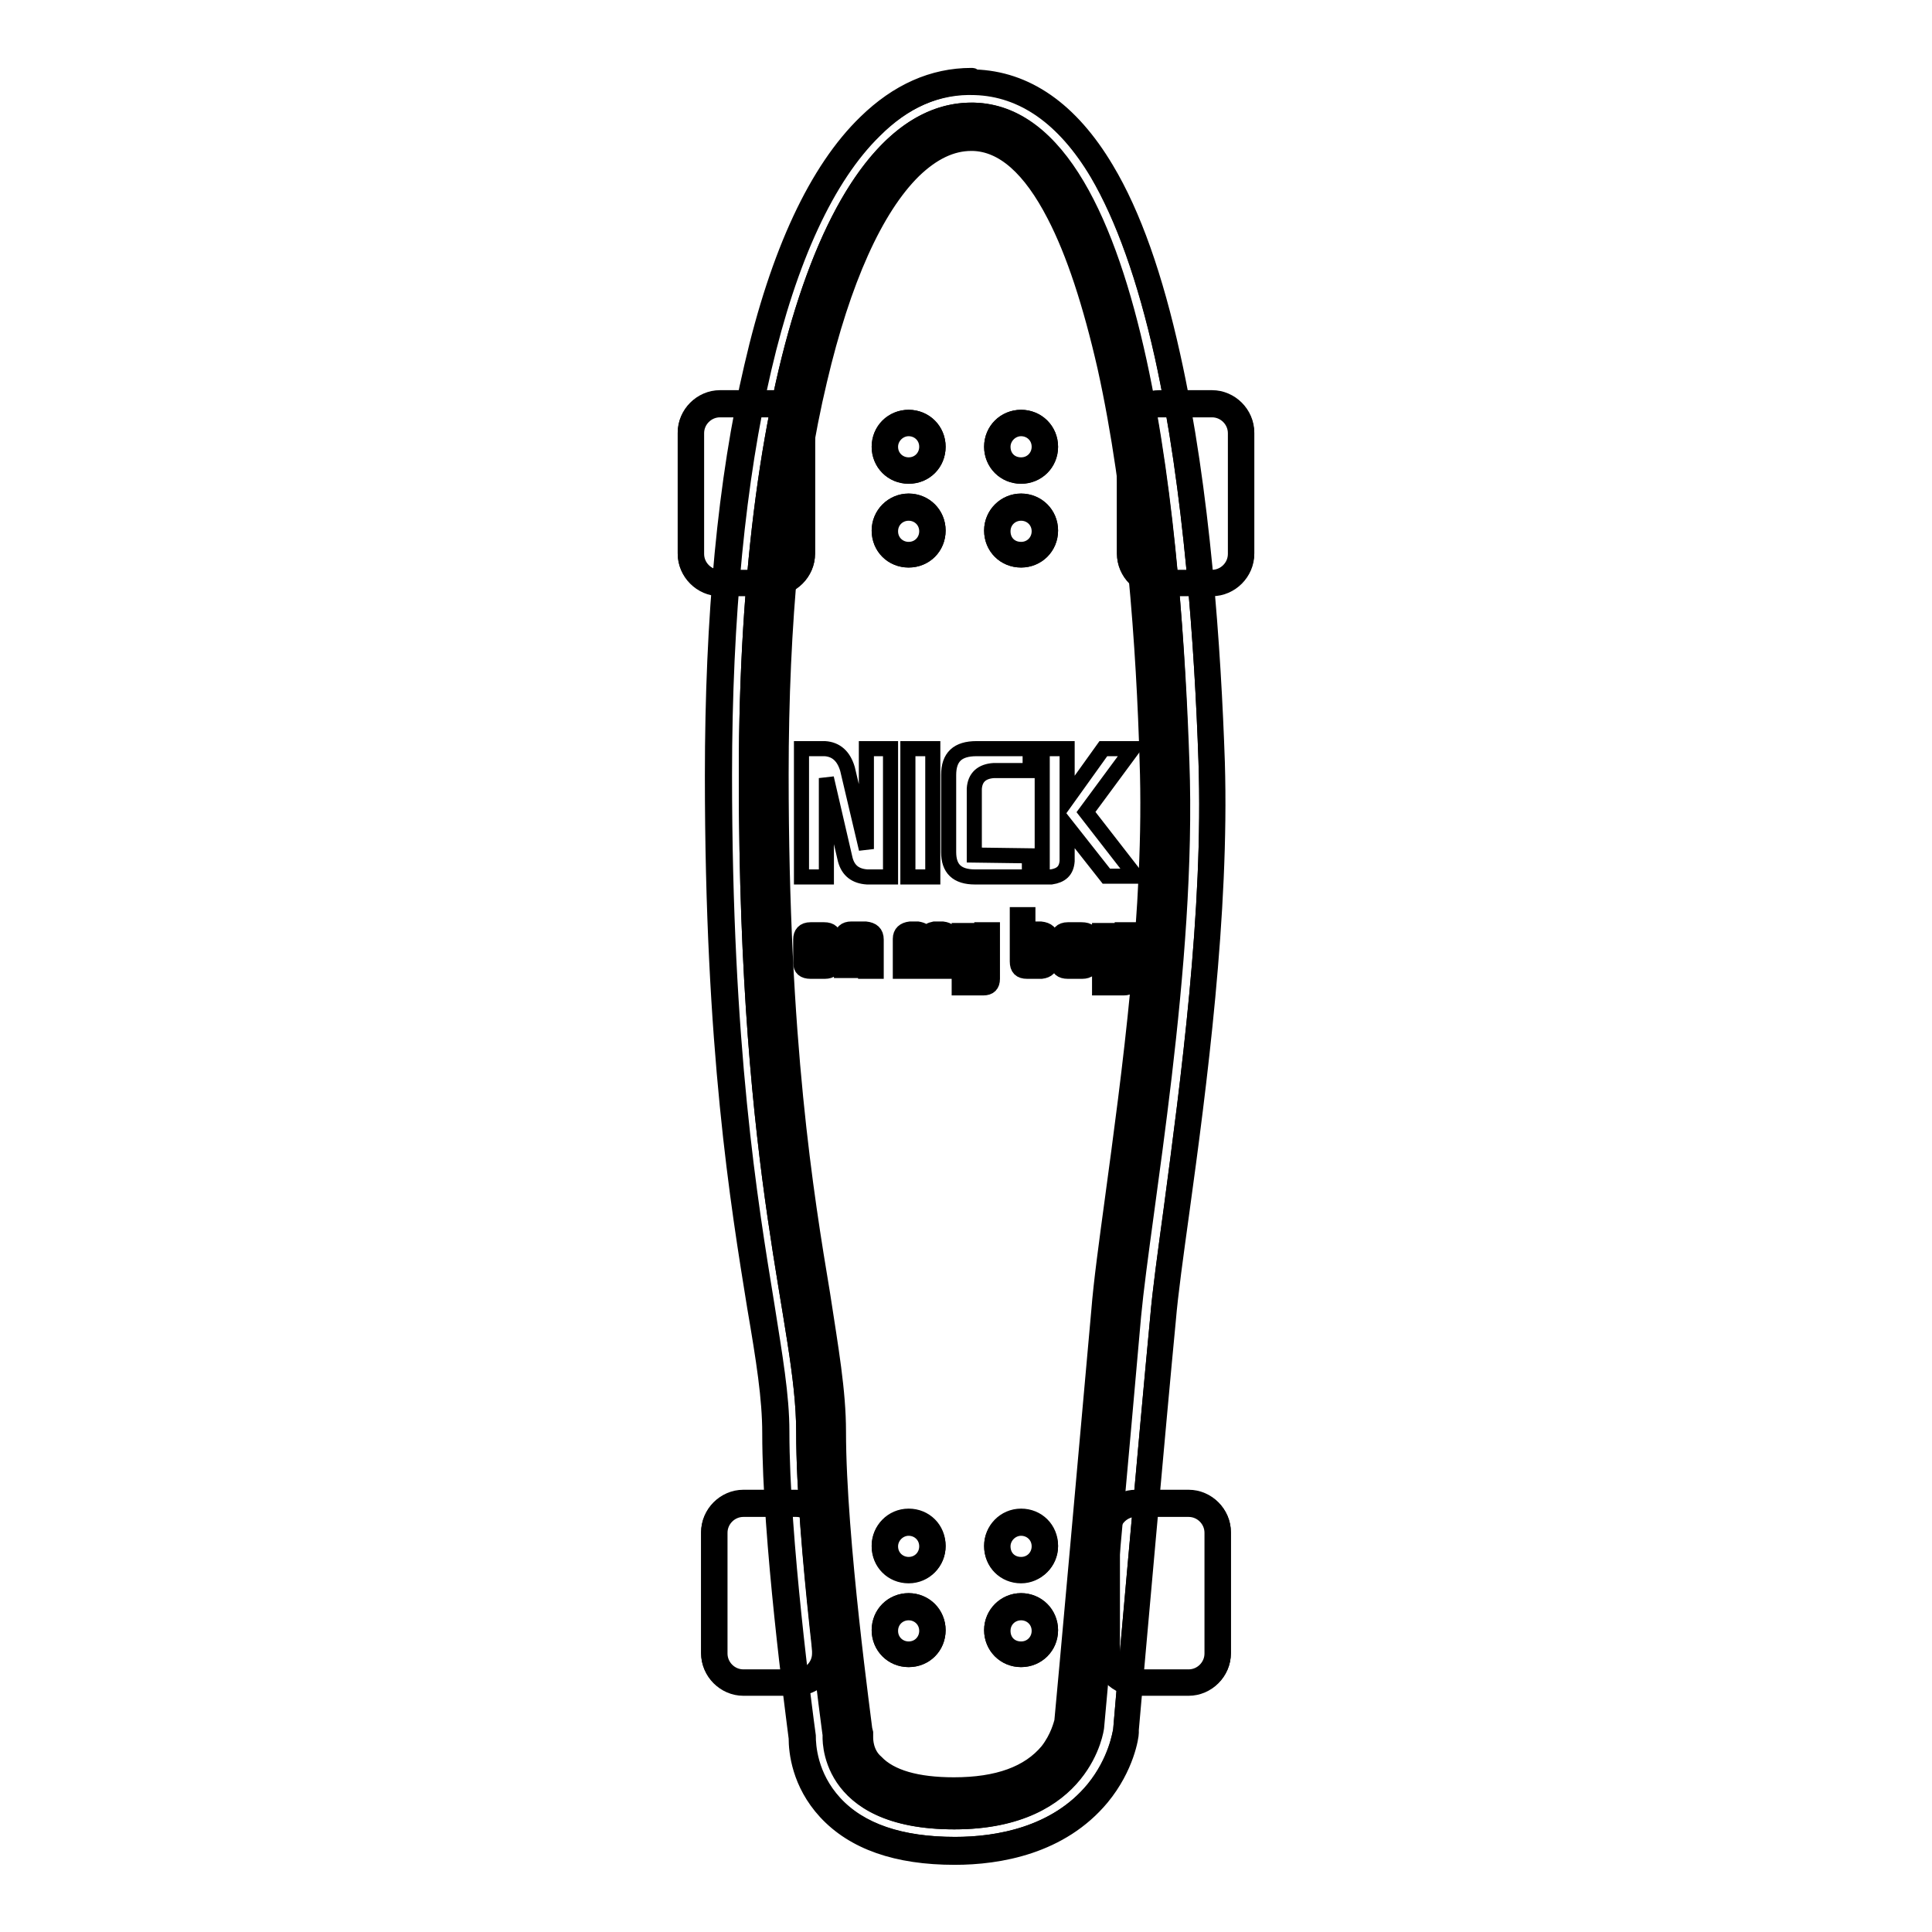 <?xml version="1.0" encoding="utf-8"?>
<!-- Svg Vector Icons : http://www.onlinewebfonts.com/icon -->
<!DOCTYPE svg PUBLIC "-//W3C//DTD SVG 1.1//EN" "http://www.w3.org/Graphics/SVG/1.1/DTD/svg11.dtd">
<svg version="1.1" xmlns="http://www.w3.org/2000/svg" xmlns:xlink="http://www.w3.org/1999/xlink" x="0px" y="0px" viewBox="0 0 256 256" enable-background="new 0 0 256 256" xml:space="preserve">
<g> <path stroke-width="2" fill-opacity="0" stroke="#000000"  d="M102.4,77.9h-7c-2.5,0-4.6-2.1-4.6-4.6v-16c0-2.5,2.1-4.6,4.6-4.6h7c2.5,0,4.6,2.1,4.6,4.6v16 C107,75.9,104.9,77.9,102.4,77.9z"/> <path stroke-width="2" fill-opacity="0" stroke="#000000"  d="M102.4,54.3c1.7,0,3.1,1.4,3.1,3.1v16c0,1.7-1.4,3.1-3.1,3.1h-7c-1.7,0-3.1-1.4-3.1-3.1v-16 c0-1.7,1.4-3.1,3.1-3.1H102.4 M102.4,52.8h-7c-2.5,0-4.6,2.1-4.6,4.6v16c0,2.5,2.1,4.6,4.6,4.6h7c2.5,0,4.6-2.1,4.6-4.6v-16 C107,54.8,104.9,52.8,102.4,52.8z"/> <path stroke-width="2" fill-opacity="0" stroke="#000000"  d="M160.6,77.9h-7c-2.5,0-4.6-2.1-4.6-4.6v-16c0-2.5,2.1-4.6,4.6-4.6h7c2.5,0,4.6,2.1,4.6,4.6v16 C165.1,75.9,163.1,77.9,160.6,77.9z"/> <path stroke-width="2" fill-opacity="0" stroke="#000000"  d="M160.6,54.3c1.7,0,3.1,1.4,3.1,3.1v16c0,1.7-1.4,3.1-3.1,3.1h-7c-1.7,0-3.1-1.4-3.1-3.1v-16 c0-1.7,1.4-3.1,3.1-3.1H160.6 M160.6,52.8h-7c-2.5,0-4.6,2.1-4.6,4.6v16c0,2.5,2.1,4.6,4.6,4.6h7c2.5,0,4.6-2.1,4.6-4.6v-16 C165.1,54.8,163.1,52.8,160.6,52.8z"/> <path stroke-width="2" fill-opacity="0" stroke="#000000"  d="M105.5,223.6h-7c-2.5,0-4.6-2.1-4.6-4.6v-16c0-2.5,2.1-4.6,4.6-4.6h7c2.5,0,4.6,2.1,4.6,4.6v16 C110,221.6,108,223.6,105.5,223.6z"/> <path stroke-width="2" fill-opacity="0" stroke="#000000"  d="M105.5,200c1.7,0,3.1,1.4,3.1,3.1v16c0,1.7-1.4,3.1-3.1,3.1h-7c-1.7,0-3.1-1.4-3.1-3.1v-16 c0-1.7,1.4-3.1,3.1-3.1H105.5 M105.5,198.5h-7c-2.5,0-4.6,2.1-4.6,4.6v16c0,2.5,2.1,4.6,4.6,4.6h7c2.5,0,4.6-2.1,4.6-4.6v-16 C110,200.5,108,198.5,105.5,198.5z"/> <path stroke-width="2" fill-opacity="0" stroke="#000000"  d="M157.5,223.6h-7c-2.5,0-4.6-2.1-4.6-4.6v-16c0-2.5,2.1-4.6,4.6-4.6h7c2.5,0,4.6,2.1,4.6,4.6v16 C162.1,221.6,160,223.6,157.5,223.6z"/> <path stroke-width="2" fill-opacity="0" stroke="#000000"  d="M157.5,200c1.7,0,3.1,1.4,3.1,3.1v16c0,1.7-1.4,3.1-3.1,3.1h-7c-1.7,0-3.1-1.4-3.1-3.1v-16 c0-1.7,1.4-3.1,3.1-3.1H157.5 M157.5,198.5h-7c-2.5,0-4.6,2.1-4.6,4.6v16c0,2.5,2.1,4.6,4.6,4.6h7c2.5,0,4.6-2.1,4.6-4.6v-16 C162.1,200.5,160,198.5,157.5,198.5z"/> <path stroke-width="2" fill-opacity="0" stroke="#000000"  d="M126.5,244.4c-7.2,0-12.6-1.8-16-5.5c-3.3-3.6-3.5-7.6-3.5-8.9c-0.4-2.9-3.5-26.2-3.5-40.3 c0-4.8-0.9-9.9-2-16.9c-2.2-13.5-5.6-33.9-5.6-70.1c0-42,7.3-73.1,19.9-85.4c4-4,8.6-5.9,13.4-5.7c6.3,0.2,11.8,4,16.2,11.4 c3.4,5.8,6.3,13.9,8.6,24.2c3.9,17.7,5.3,38.9,5.8,53.6c0.7,20-2.4,42.8-4.6,59.4c-0.8,5.9-1.5,10.9-1.8,14.5 c-1.3,13.6-4.9,54.1-4.9,54.5v0.1c-0.1,0.4-0.6,4.1-3.6,7.8C139.8,243.1,132.1,244.4,126.5,244.4L126.5,244.4z M113.1,230.1 c0,0.3,0,2.7,2,4.7c2.1,2.3,6.1,3.5,11.4,3.5c6.2,0,10.8-1.7,13.5-5.1c1.8-2.2,2.2-4.4,2.3-4.7c0.2-2,3.7-41.1,4.9-54.4 c0.3-3.7,1-8.9,1.8-14.8c2.2-16.4,5.2-38.8,4.6-58.3c-0.5-14.4-1.9-35.2-5.7-52.5c-3.1-13.9-8.8-30.6-19-30.9c-3.1-0.1-6.1,1.3-9,4 c-5.3,5.2-9.8,15.1-13,28.5c-3.3,14.3-5.1,32.4-5.1,52.5c0,35.7,3.3,55.8,5.5,69.1c1.2,7.1,2.1,12.7,2.1,17.9 c0,14.3,3.5,39.4,3.5,39.7l0.1,0.4L113.1,230.1z"/> <path stroke-width="2" fill-opacity="0" stroke="#000000"  d="M128.7,11.5h0.5c6.3,0.2,11.8,4,16.2,11.4c3.4,5.8,6.3,13.9,8.6,24.2c3.9,17.7,5.3,39,5.8,53.6 c0.7,20-2.4,42.8-4.6,59.4c-0.8,5.9-1.5,10.9-1.8,14.5c-1.3,13.6-4.9,54.1-4.9,54.5v0.1c-0.1,0.4-0.6,4.1-3.6,7.8 c-5,6.1-12.7,7.4-18.3,7.4c-7.2,0-12.6-1.8-16-5.5c-3.3-3.6-3.5-7.6-3.5-8.9c-0.4-2.9-3.5-26.2-3.5-40.3c0-4.8-0.9-9.9-2-16.9 c-2.2-13.5-5.6-33.9-5.6-70.1c0-42,7.3-73.1,19.9-85.4C119.7,13.5,124,11.5,128.7,11.5 M126.5,238.3c6.2,0,10.8-1.7,13.5-5.1 c1.8-2.2,2.2-4.4,2.3-4.7c0.2-2,3.7-41.1,4.9-54.4c0.3-3.7,1-8.9,1.8-14.8c2.2-16.4,5.2-38.8,4.6-58.3c-0.5-14.4-1.9-35.2-5.7-52.5 c-3.1-13.9-8.8-30.6-19-30.9h-0.3c-3,0-5.9,1.3-8.7,4c-5.3,5.2-9.8,15.1-13,28.5c-3.3,14.3-5.1,32.4-5.1,52.5 c0,35.7,3.3,55.8,5.5,69.1c1.2,7.1,2.1,12.7,2.1,17.9c0,14.3,3.5,39.4,3.5,39.7l0.1,0.4l0,0.3c0,0.3,0,2.7,2,4.7 C117.2,237.1,121.2,238.3,126.5,238.3 M128.7,10c-5.1,0-9.8,2.1-14,6.2c-6.5,6.3-11.6,17.2-15.1,32.4c-3.5,14.9-5.2,33.2-5.2,54.2 c0,36.3,3.4,56.8,5.6,70.4c1.2,7,2,12.1,2,16.7c0,14,3.1,37.2,3.5,40.4c0,1.8,0.4,6,3.9,9.8c3.7,4,9.4,6,17.1,6 c5.9,0,14.1-1.4,19.5-7.9c3.3-4,3.9-8.1,3.9-8.6v-0.1l0-0.3c0.6-6.9,3.7-41.8,4.9-54.2c0.3-3.6,1-8.6,1.8-14.4 c2.3-16.7,5.3-39.5,4.7-59.6c-0.5-14.7-1.9-36-5.9-53.9c-2.3-10.4-5.2-18.7-8.8-24.7c-4.7-7.9-10.6-12-17.5-12.2 C129,10,128.9,10,128.7,10L128.7,10z M114.7,230.2l0-0.2l0-0.2l0-0.2l-0.1-0.4c0-0.2-3.5-25.3-3.5-39.5c0-5.4-1-11-2.1-18.2 c-2.2-13.2-5.5-33.3-5.5-68.9c0-20,1.7-38,5.1-52.2c3.1-13.2,7.4-22.8,12.5-27.8c2.5-2.4,5-3.6,7.6-3.6h0.2c4,0.1,7.6,3.3,10.8,9.5 c2.6,5,4.8,11.8,6.7,20.1c3.8,17.1,5.2,37.8,5.6,52.2c0.7,19.4-2.4,41.8-4.6,58.1v0c-0.8,5.9-1.5,11-1.8,14.8 c-1.2,13.5-4.7,52.5-4.9,54.4c-0.1,0.3-0.5,2.1-1.9,3.9c-2.5,3-6.6,4.5-12.4,4.5c-4.9,0-8.4-1-10.3-3 C114.7,232.3,114.7,230.5,114.7,230.2z"/> <path stroke-width="2" fill-opacity="0" stroke="#000000"  d="M129.1,14.6c-17.6-0.5-30.2,33.5-30.2,88.1c0,54.6,7.6,72.4,7.6,87.1s3.5,40.1,3.5,40.1 s-0.9,11.5,16.4,11.5s18.8-12.5,18.8-12.5s3.7-40.7,4.9-54.5c1.3-13.8,7.4-46.5,6.4-73.5C155.8,73.9,151.5,15.2,129.1,14.6z"/> <path stroke-width="2" fill-opacity="0" stroke="#000000"  d="M128.7,16.1h0.3c4.7,0.1,8.8,3.2,12.4,9.2c3.2,5.4,5.9,13,8,22.8c3.8,17.4,5.2,38.3,5.7,52.8 c0.7,19.7-2.4,42.2-4.6,58.6c-0.8,5.9-1.5,11-1.8,14.7c-1.2,13.5-4.8,53-4.9,54.5c0,0.2-0.5,2.9-2.7,5.6c-3.1,3.7-8,5.5-14.6,5.5 c-5.9,0-10.1-1.3-12.6-4c-2.5-2.7-2.3-5.7-2.3-5.8v-0.2l0-0.2c0-0.2-3.5-25.5-3.5-39.9c0-5.1-0.9-10.7-2.1-17.7 c-2.2-13.3-5.6-33.6-5.6-69.4c0-26.1,2.9-48.2,8.3-63.9c2.6-7.5,5.6-13.2,9.1-17.1C121.2,18,124.8,16.1,128.7,16.1 M128.7,14.6 c-17.4,0-29.8,33.9-29.8,88.1c0,54.6,7.6,72.4,7.6,87.1c0,14.7,3.6,40.1,3.6,40.1s-0.9,11.5,16.4,11.5c17.3,0,18.8-12.5,18.8-12.5 s3.7-40.7,4.9-54.5c1.3-13.8,7.4-46.5,6.4-73.5c-0.9-27-5.2-85.7-27.6-86.3H128.7z"/> <path stroke-width="2" fill-opacity="0" stroke="#000000"  d="M116.5,59.2c0,2.2,1.7,3.9,3.9,3.9s3.9-1.7,3.9-3.9c0,0,0,0,0,0c0-2.2-1.7-3.9-3.9-3.9 C118.2,55.3,116.5,57,116.5,59.2C116.5,59.2,116.5,59.2,116.5,59.2z"/> <path stroke-width="2" fill-opacity="0" stroke="#000000"  d="M120.4,56.8c1.3,0,2.4,1,2.4,2.4c0,1.3-1,2.4-2.4,2.4c-1.3,0-2.4-1-2.4-2.4C118,57.9,119.1,56.8,120.4,56.8  M120.4,55.3c-2.1,0-3.9,1.7-3.9,3.9c0,2.1,1.7,3.9,3.9,3.9s3.9-1.7,3.9-3.9C124.3,57,122.5,55.3,120.4,55.3z"/> <path stroke-width="2" fill-opacity="0" stroke="#000000"  d="M131.4,59.2c0,2.2,1.7,3.9,3.9,3.9c2.2,0,3.9-1.7,3.9-3.9l0,0c0-2.2-1.7-3.9-3.9-3.9 C133.1,55.3,131.4,57,131.4,59.2z"/> <path stroke-width="2" fill-opacity="0" stroke="#000000"  d="M135.3,56.8c1.3,0,2.4,1,2.4,2.4c0,1.3-1,2.4-2.4,2.4s-2.4-1-2.4-2.4C132.9,57.9,134,56.8,135.3,56.8  M135.3,55.3c-2.1,0-3.9,1.7-3.9,3.9c0,2.1,1.7,3.9,3.9,3.9c2.1,0,3.9-1.7,3.9-3.9C139.2,57,137.4,55.3,135.3,55.3z"/> <path stroke-width="2" fill-opacity="0" stroke="#000000"  d="M116.5,70.3c0,2.2,1.7,3.9,3.9,3.9c2.2,0,3.9-1.7,3.9-3.9c0,0,0,0,0,0c0-2.2-1.7-3.9-3.9-3.9 C118.2,66.4,116.5,68.2,116.5,70.3C116.5,70.3,116.5,70.3,116.5,70.3z"/> <path stroke-width="2" fill-opacity="0" stroke="#000000"  d="M120.4,68c1.3,0,2.4,1,2.4,2.4c0,1.3-1,2.4-2.4,2.4c-1.3,0-2.4-1-2.4-2.4C118,69,119.1,68,120.4,68  M120.4,66.4c-2.1,0-3.9,1.7-3.9,3.9s1.7,3.9,3.9,3.9s3.9-1.7,3.9-3.9S122.5,66.4,120.4,66.4z"/> <path stroke-width="2" fill-opacity="0" stroke="#000000"  d="M131.4,70.3c0,2.2,1.7,3.9,3.9,3.9c2.2,0,3.9-1.7,3.9-3.9s-1.7-3.9-3.9-3.9 C133.1,66.4,131.4,68.2,131.4,70.3z"/> <path stroke-width="2" fill-opacity="0" stroke="#000000"  d="M135.3,68c1.3,0,2.4,1,2.4,2.4c0,1.3-1,2.4-2.4,2.4s-2.4-1-2.4-2.4C132.9,69,134,68,135.3,68 M135.3,66.4 c-2.1,0-3.9,1.7-3.9,3.9s1.7,3.9,3.9,3.9c2.1,0,3.9-1.7,3.9-3.9S137.4,66.4,135.3,66.4z"/> <path stroke-width="2" fill-opacity="0" stroke="#000000"  d="M116.5,204.8c0,2.2,1.7,3.9,3.9,3.9c2.2,0,3.9-1.7,3.9-3.9c0,0,0,0,0,0c0-2.2-1.7-3.9-3.9-3.9 C118.2,200.9,116.5,202.7,116.5,204.8C116.5,204.8,116.5,204.8,116.5,204.8z"/> <path stroke-width="2" fill-opacity="0" stroke="#000000"  d="M120.4,202.5c1.3,0,2.4,1,2.4,2.4c0,1.3-1,2.4-2.4,2.4c-1.3,0-2.4-1-2.4-2.4 C118,203.6,119.1,202.5,120.4,202.5 M120.4,201c-2.1,0-3.9,1.7-3.9,3.9s1.7,3.9,3.9,3.9s3.9-1.8,3.9-3.9S122.5,201,120.4,201z"/> <path stroke-width="2" fill-opacity="0" stroke="#000000"  d="M131.4,204.8c0,2.2,1.7,3.9,3.9,3.9c2.2,0,3.9-1.7,3.9-3.9l0,0c0-2.2-1.7-3.9-3.9-3.9 C133.1,200.9,131.4,202.7,131.4,204.8z"/> <path stroke-width="2" fill-opacity="0" stroke="#000000"  d="M135.3,202.5c1.3,0,2.4,1,2.4,2.4c0,1.3-1,2.4-2.4,2.4s-2.4-1-2.4-2.4C132.9,203.6,134,202.5,135.3,202.5  M135.3,201c-2.1,0-3.9,1.7-3.9,3.9s1.7,3.9,3.9,3.9c2.1,0,3.9-1.8,3.9-3.9S137.4,201,135.3,201z"/> <path stroke-width="2" fill-opacity="0" stroke="#000000"  d="M116.5,216c0,2.2,1.7,3.9,3.9,3.9c2.2,0,3.9-1.7,3.9-3.9c0,0,0,0,0,0c0-2.2-1.7-3.9-3.9-3.9 C118.2,212.1,116.5,213.8,116.5,216C116.5,216,116.5,216,116.5,216z"/> <path stroke-width="2" fill-opacity="0" stroke="#000000"  d="M120.4,213.7c1.3,0,2.4,1,2.4,2.4c0,1.3-1,2.4-2.4,2.4c-1.3,0-2.4-1-2.4-2.4 C118,214.7,119.1,213.7,120.4,213.7 M120.4,212.1c-2.1,0-3.9,1.7-3.9,3.9c0,2.1,1.7,3.9,3.9,3.9s3.9-1.7,3.9-3.9 C124.3,213.9,122.5,212.1,120.4,212.1z"/> <path stroke-width="2" fill-opacity="0" stroke="#000000"  d="M131.4,216c0,2.2,1.7,3.9,3.9,3.9c2.2,0,3.9-1.7,3.9-3.9c0-2.2-1.7-3.9-3.9-3.9 C133.1,212.1,131.4,213.9,131.4,216z"/> <path stroke-width="2" fill-opacity="0" stroke="#000000"  d="M135.3,213.7c1.3,0,2.4,1,2.4,2.4c0,1.3-1,2.4-2.4,2.4s-2.4-1-2.4-2.4C132.9,214.7,134,213.7,135.3,213.7  M135.3,212.1c-2.1,0-3.9,1.7-3.9,3.9c0,2.1,1.7,3.9,3.9,3.9c2.1,0,3.9-1.7,3.9-3.9C139.2,213.9,137.4,212.1,135.3,212.1z"/> <path stroke-width="2" fill-opacity="0" stroke="#000000"  d="M118,99.2v17h-3.1c-1.5-0.1-2.5-0.8-2.9-2.3l-2.5-10.8v13.1h-3.3V99.2h3.1c1.5,0.1,2.5,1,3,2.7l2.5,10.6 V99.2H118z M123.6,99.2v17h-3.3v-17H123.6z M136.4,113.4v2.8h-7.2c-2.4,0-3.5-1.1-3.5-3.3v-10.2c0-2.4,1.2-3.5,3.7-3.5h7.1v2.9 h-4.8c-1.6,0.1-2.5,0.9-2.6,2.4v8.8L136.4,113.4L136.4,113.4z M141.4,99.2v6.7l4.8-6.7h3.9l-6.2,8.4l6.6,8.5h-3.9l-5.2-6.6v4.6 c-0.1,1.3-0.8,1.9-2.1,2.1h-1.2v-17H141.4z"/> <path stroke-width="2" fill-opacity="0" stroke="#000000"  d="M110.6,124.5v3c0,0.8-0.5,1.2-1.3,1.2h-1.9c-0.9,0-1.3-0.4-1.3-1.1v-3.1c0-0.8,0.4-1.3,1.3-1.3h1.8 C110.1,123.2,110.5,123.6,110.6,124.5L110.6,124.5z M109.1,127.5v-2.3c0-0.5-0.3-0.7-0.9-0.7h-0.7v3H109.1z M116.1,124.5v4.2h-1.4 v-3.4c-0.1-0.5-0.4-0.8-1-0.9h-0.8v4.2h-1.4v-4.2c0-0.9,0.5-1.3,1.3-1.3h1.9C115.6,123.2,116.1,123.6,116.1,124.5z M126.2,124.4 v4.3h-1.4v-3.6c-0.1-0.4-0.3-0.6-0.8-0.6h-0.6v4.2H122v-3.6c-0.1-0.4-0.3-0.6-0.7-0.6h-0.6v4.2h-1.4v-4.3c0-0.8,0.5-1.2,1.3-1.3h1 c0.6,0.1,1,0.3,1.1,0.8c0.2-0.5,0.6-0.7,1.1-0.8h1.1C125.7,123.2,126.2,123.6,126.2,124.4z M130.1,123.2h1.4v6.5 c0,0.8-0.4,1.2-1.2,1.2h-3.2v-1.3h3v-0.2c-0.1-0.4-0.4-0.6-0.9-0.6h-0.8c-0.9,0-1.3-0.3-1.3-1.1v-4.4h1.4v4.3h1.6L130.1,123.2 L130.1,123.2z M139.3,124.5v2.9c-0.1,0.8-0.5,1.2-1.3,1.3h-1.9c-0.9,0-1.3-0.4-1.3-1.3v-6.2h1.4v1.9h1.7 C138.8,123.2,139.3,123.6,139.3,124.5z M137.9,127.5v-2.2c-0.1-0.5-0.4-0.7-0.9-0.8h-0.8v3H137.9z M144.7,124.5v3 c0,0.8-0.5,1.2-1.3,1.2h-1.9c-0.9,0-1.3-0.4-1.3-1.1v-3.1c0-0.8,0.4-1.3,1.3-1.3h1.8C144.3,123.2,144.7,123.6,144.7,124.5 L144.7,124.5z M143.3,127.5v-2.3c0-0.5-0.3-0.7-0.9-0.7h-0.7v3H143.3z M148.7,123.2h1.4v6.5c0,0.8-0.4,1.2-1.2,1.2h-3.2v-1.3h3 v-0.2c-0.1-0.4-0.4-0.6-0.9-0.6H147c-0.9,0-1.3-0.3-1.3-1.1v-4.4h1.4v4.3h1.6L148.7,123.2L148.7,123.2z"/></g>
</svg>